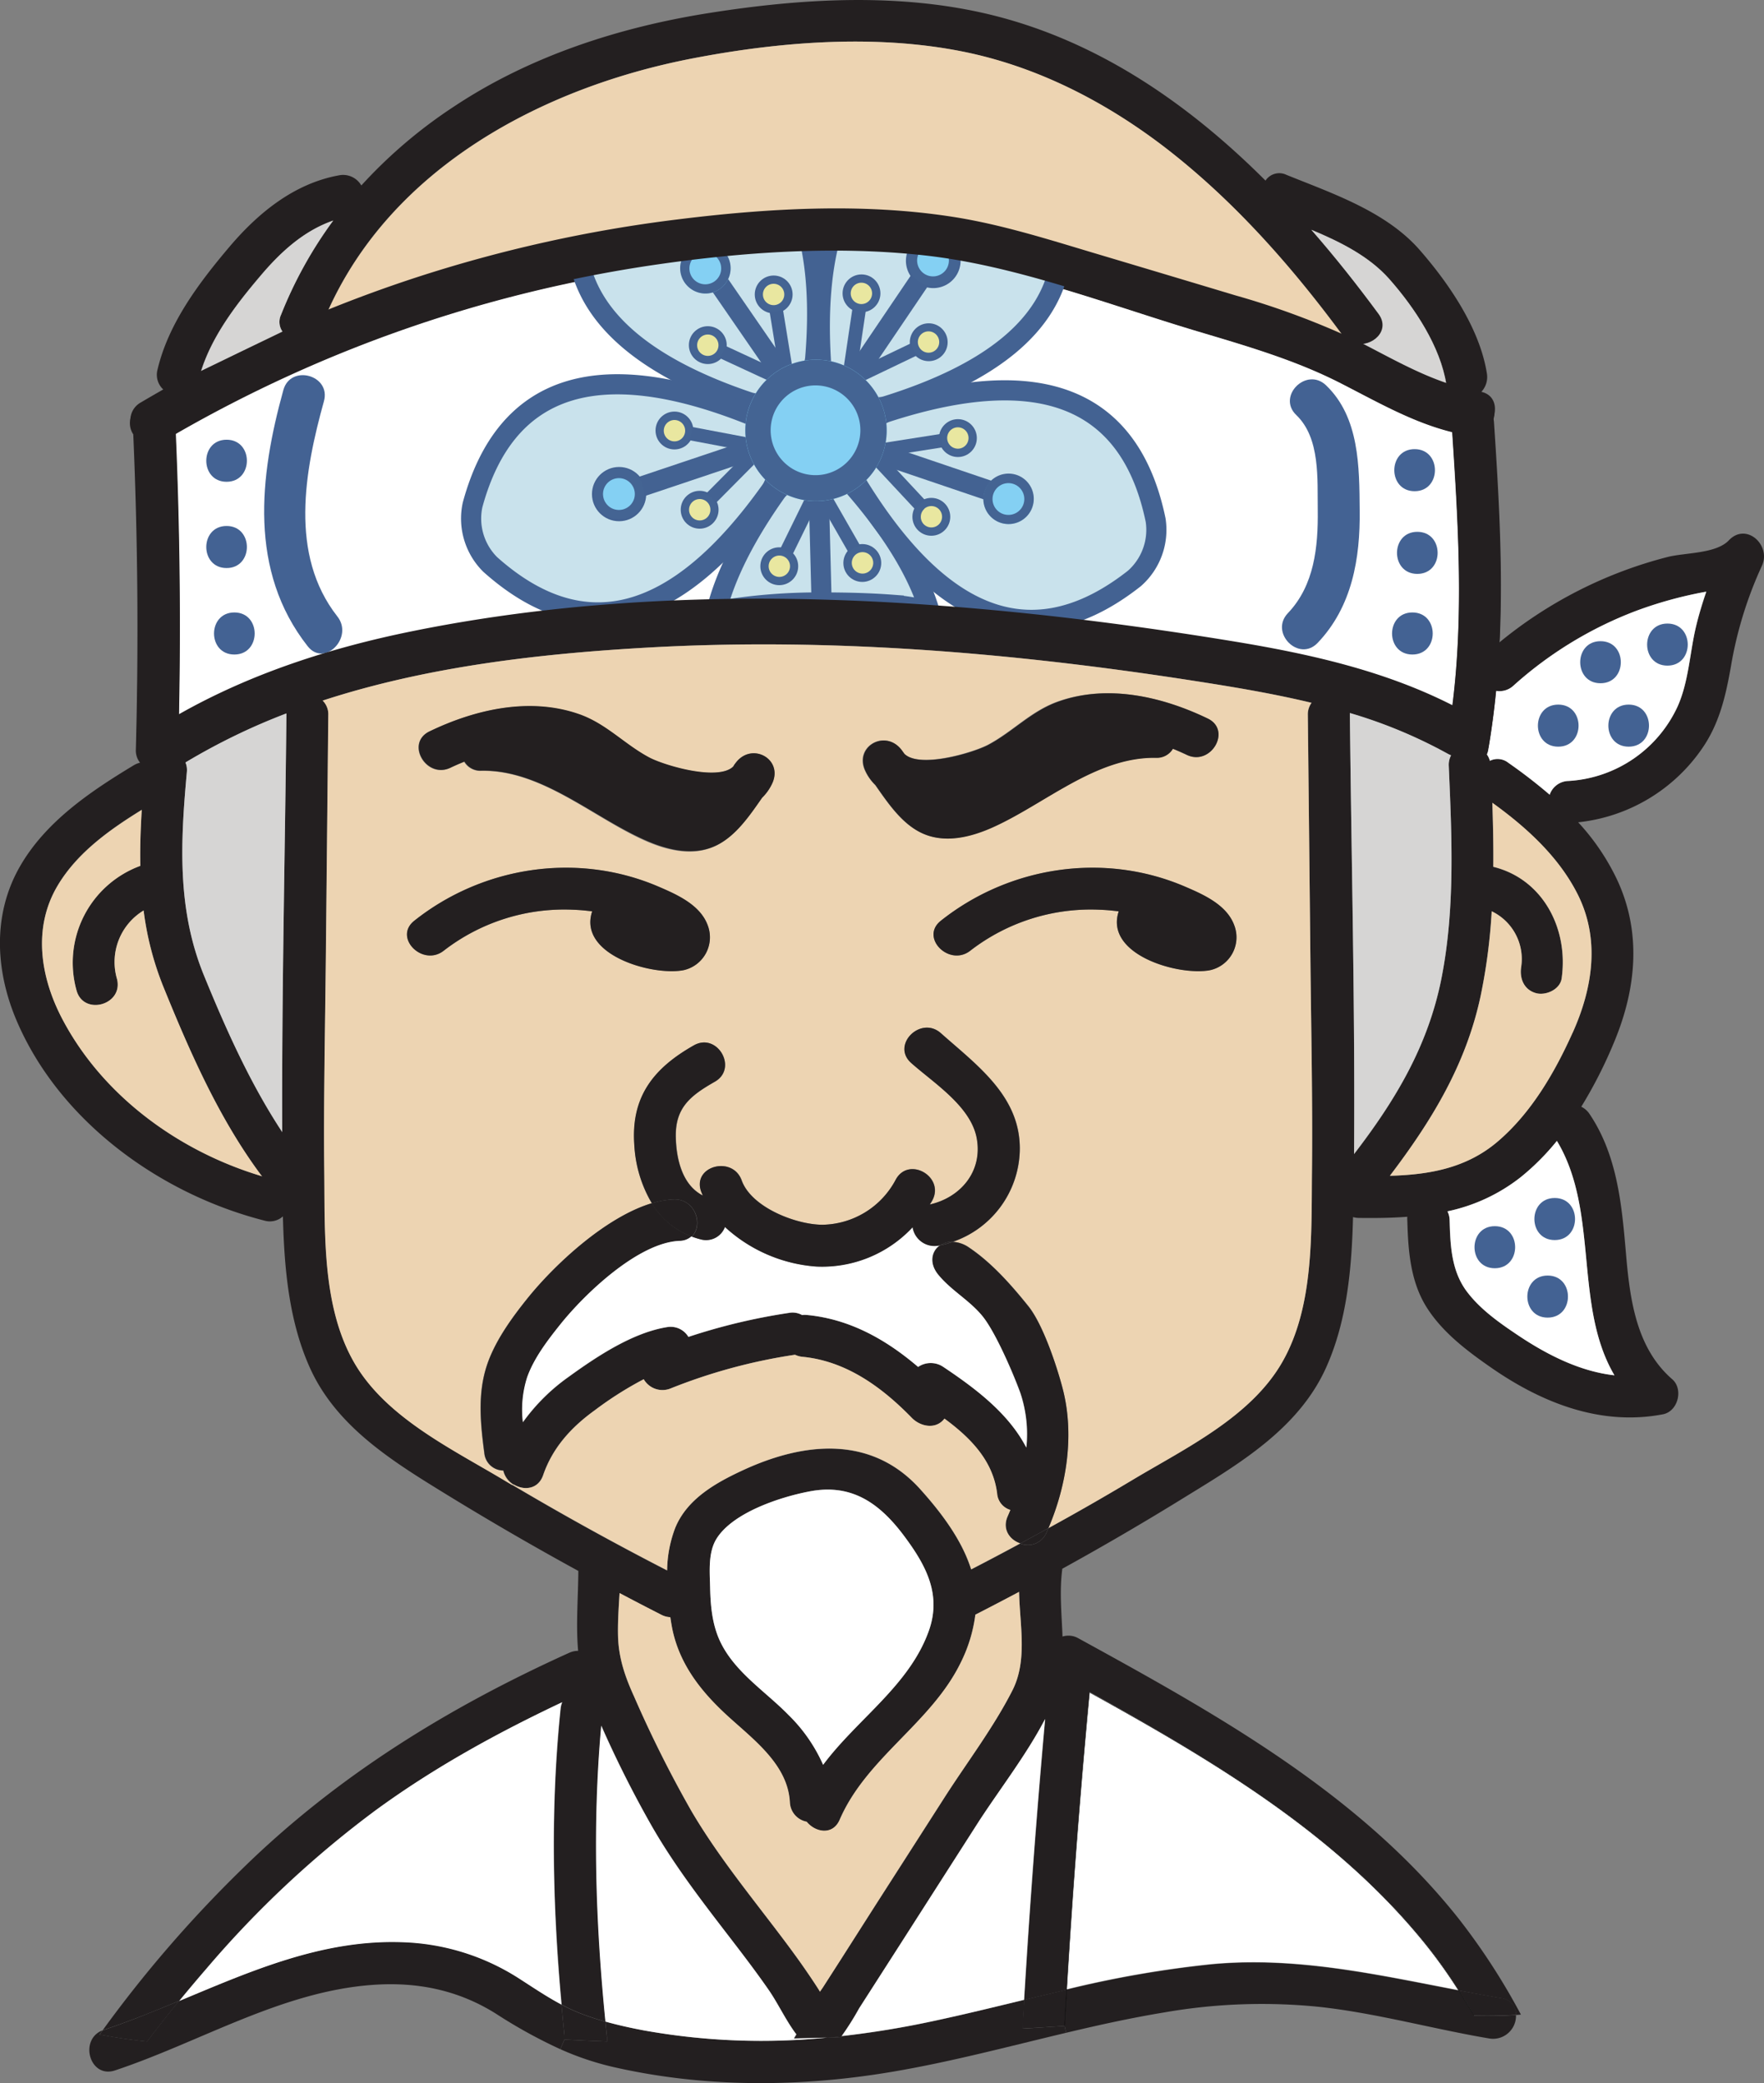 <svg xmlns="http://www.w3.org/2000/svg" viewBox="0 0 419.57 495.28"><rect x="0" y="0" width="419.57" height="495.28" fill="#808080" stroke="none"/><defs><style>.cls-1{fill:#231f20;}.cls-2{fill:#fff;}.cls-3{fill:#edd4b2;}.cls-4{fill:#d6d5d4;}.cls-10,.cls-5,.cls-7{fill:none;}.cls-5{stroke:#000;stroke-width:0.1px;}.cls-10,.cls-11,.cls-5,.cls-7,.cls-8{stroke-miterlimit:10;}.cls-6{fill:#c9e2ec;}.cls-10,.cls-11,.cls-6,.cls-7,.cls-8{stroke:#436292;}.cls-6,.cls-7{stroke-width:4.79px;}.cls-12,.cls-8{fill:#84d0f3;}.cls-9{fill:#446493;}.cls-10{stroke-width:3.22px;}.cls-11{fill:#e9e7a0;}.cls-13{fill:#436293;}</style></defs><g id="Layer_2" data-name="Layer 2"><g id="Layer_2-2" data-name="Layer 2"><path class="cls-1" d="M411.21,128.47c4.17-4.39,10.13,1.2,7.86,6.06a94.51,94.51,0,0,0-7.35,23.82c-1.23,7-2.71,13.54-6.76,19.45a41,41,0,0,1-29.59,17.71A54.26,54.26,0,0,1,384.55,209c6,12.7,4.65,26.16-.66,38.85a108.38,108.38,0,0,1-7.78,15.29,5,5,0,0,1,2,1.78c6.59,9.82,7.63,21.56,8.62,33,.92,10.8,2.37,22.52,11,30,2.74,2.37,1.39,7.67-2.21,8.35-14.78,2.83-28.78-2.72-40.82-11.08-5.68-3.94-11.49-8.3-15.27-14.2-4-6.26-4.5-13.67-4.7-20.89a5.23,5.23,0,0,1,0-.8c-3.78.29-7.63.33-11.53.28a5.4,5.4,0,0,1-1.38-.2c-.31,12.24-1.43,24.74-6.41,35.79-6.39,14.19-20,22.47-32.78,30.3Q267.9,364.6,252.65,373c0,.06,0,.13,0,.19-.69,5.29-.12,10.63.07,15.92a4.79,4.79,0,0,1,3.82.44c32.81,18,66.89,36.89,90.51,66.77A155.71,155.71,0,0,1,361.75,479l-1.17.09a4,4,0,0,0-3.62-4c-3.37-.57-6.71-1.19-10-1.83a120.36,120.36,0,0,0-8-11.18c-21.24-26.23-50.57-43.53-79.77-59.67q-3.3,35.29-5.43,70.69-5.07,1.19-10.14,2.42,2-33.44,5-66.77c-4.4,8.45-10.58,16.39-15.65,24.3l-19,29.68-9.52,14.84a67,67,0,0,1-4.15,6.59c-1.14.12-2.27.24-3.4.34q-4,.12-8,.21c.19-.32.37-.65.55-1-2.49-3.27-4.38-7.41-6.65-10.66-3-4.33-6.22-8.52-9.43-12.7-6.51-8.46-13-16.91-18.33-26.19a261.78,261.78,0,0,1-12-23.85c-2.09,23.52-1.3,47,1,70.36a61.08,61.08,0,0,1-6.17-2.05,41.32,41.32,0,0,1-4.26-2c-2.14-23.39-2.66-46.88-.23-70.38a5.55,5.55,0,0,1,.38-1.52c-15.51,7.32-30.58,15.6-44.46,25.72A242.93,242.93,0,0,0,49.05,468.1q-3.24,3.73-6.43,7.63c-5.94,2.47-11.89,4.89-17.92,6.89l-.28.1a295.91,295.91,0,0,1,33-38.18C80,422.36,106.57,406,135.33,393a5.24,5.24,0,0,1,2.18-.49c-.55-6.21,0-12.46.05-19q-15.77-8.62-31.07-18c-12.75-7.83-26.39-16.11-32.78-30.3-5-11.1-6.11-23.67-6.42-36a4.64,4.64,0,0,1-4.42,1C38.15,283.9,14.25,266.69,4,242.78c-5.07-11.85-5.85-25.17.67-36.64,6.09-10.72,16.79-17.94,27.1-24.16a5.26,5.26,0,0,1,1.54-.64,4.61,4.61,0,0,1-1-3.06q1-37.49-.61-75a4.78,4.78,0,0,1,1.62-6.81c2-1.18,4-2.33,6-3.47a4.76,4.76,0,0,1-1.85-5.13c2.59-11,9.89-20.67,17.09-29.17,6.85-8.08,15.38-15.05,26-17a5,5,0,0,1,5.38,2.4A115.35,115.35,0,0,1,108,25.32c18.08-12,39.25-18.84,60.56-22.21,22.13-3.51,45.69-4.93,67.62.53C261.4,9.92,282.8,24.76,301,42.94a3.92,3.92,0,0,1,5-1.36c10.93,4.42,23.6,8.68,31.6,17.77,7,8,14.35,18.71,16.05,29.4a5.17,5.17,0,0,1-2.1,5.11c.11,0,.21,0,.32.06,3.45.56,4.22,3.67,3.19,6.22a5.57,5.57,0,0,1,.19,1.12c1.14,17.17,2.13,34.36,1.37,51.49a103.26,103.26,0,0,1,40.11-20.34C400.88,131.38,408.18,131.67,411.21,128.47Zm-5.34,12.21-.83.15a97.33,97.33,0,0,0-15.82,4.38A92.56,92.56,0,0,0,360,163a4.86,4.86,0,0,1-4.14,1.25c-.45,4.68-1.05,9.36-1.85,14a5.07,5.07,0,0,1-.33,1.12,4.89,4.89,0,0,1,.71,1.51,4.1,4.1,0,0,1,4.39.47,123.93,123.93,0,0,1,9.83,7.59,4.84,4.84,0,0,1,4.47-3.27,30.52,30.52,0,0,0,26-17.81c2.64-6,2.85-12.81,4.38-19.1C404.14,146,405,143.34,405.87,140.68ZM384,327c-9.76-16.54-3.58-39-13.68-55.7a57.64,57.64,0,0,1-8.65,8.6,42.13,42.13,0,0,1-17.4,8.11,5.12,5.12,0,0,1,.51,2.15c.17,6.16.42,12.29,4.41,17.33,3.21,4.07,7.75,7.24,12,10.09C368,322.1,375.81,326.05,384,327Zm-9.94-81.41c4.76-10.57,6.59-22.2,1.21-32.9-4.52-9-12.24-16-20.32-21.78.17,5.07.28,10.15.23,15.22C367,209,373.1,220.85,371.43,232.62c-.38,2.67-3.81,4.17-6.15,3.5-2.83-.82-3.88-3.46-3.49-6.15a12.59,12.59,0,0,0-7-13.3,136,136,0,0,1-2.64,20.17c-3.51,16.41-11.71,29.74-21.58,42.72,9.31-.26,18.27-1.78,25.77-8.25C364.26,264.5,369.81,255,374.05,245.54Zm-28.63-77.08c2.76-21.78,1.4-43.85,0-65.7-9.35-2.32-17.75-7.17-26.3-11.55-10.94-5.62-22.64-9-34.38-12.48-21.15-6.33-42.83-14.83-64.86-17.27-21.2-2.35-43.33-.81-64.38,2.28a321.22,321.22,0,0,0-113.7,39.49q1.44,33.66.78,67.37C59.71,160.88,78.7,154.78,98,150.87c42.79-8.67,87.12-9.22,130.5-5.69,21.71,1.77,43.35,4.57,64.84,8.1C311.29,156.23,329.16,160.19,345.42,168.46Zm-.27,11.11a4.85,4.85,0,0,1-.81-.37,115.31,115.31,0,0,0-23.28-9.68,3.71,3.71,0,0,1,0,.47c.35,34.78,1.23,69.6,1,104.38,9.79-12.75,17.61-25.68,20.8-41.86,3.25-16.53,2.45-33.64,1.72-50.37A4.8,4.8,0,0,1,345.15,179.57Zm-1-87.61c0-.18-.08-.36-.11-.55-1.43-9-7.53-18.21-13.48-25C325.78,61,318.88,57.54,312,54.66c5.66,6.47,11,13.19,16,20,3,4-1.58,7.91-5.53,7.08.33.16.66.31,1,.48C330.26,85.69,336.92,89.52,344.15,92ZM320.2,80.64a5.66,5.66,0,0,1-.91-1C307,63,293,47.19,276.5,34.64c-14.09-10.7-30.14-18.89-47.56-22.38-20.71-4.15-43.36-2.37-64,1.58-35.81,6.85-72,26-87.23,60.69q10.37-4.2,21-7.69A330.52,330.52,0,0,1,161.13,53c21.57-2.68,44.12-4,65.67-.58,11.18,1.76,22,5.17,32.83,8.4L293.78,71A189.92,189.92,0,0,1,320.2,80.64Zm-8.15,198c.18-16.91-.2-33.84-.37-50.74q-.3-28.95-.59-57.89a4.69,4.69,0,0,1,.88-2.91c-10.06-2.42-20.34-4.06-30.52-5.62-41.92-6.4-84.5-9.89-126.91-7.54-25.82,1.43-52.79,4.47-77.77,12.63A4.57,4.57,0,0,1,78.11,170q-.3,28.95-.59,57.89c-.17,16.9-.55,33.83-.37,50.74.16,14.73-.51,32.07,7.08,45.27,7.46,13,22.94,20.42,35.33,27.82.8.47,1.59,1,2.39,1.41q18,10.68,36.71,20.28a29.39,29.39,0,0,1,1.92-10.09c2.83-6.94,9.72-10.79,16.2-13.77,14.5-6.69,30.48-8.32,42.06,4.52,4.9,5.44,9.92,12,12.14,19.1q5.86-3,11.68-6.17a4.82,4.82,0,0,0,6.25-2.6c.16-.35.31-.71.46-1.06q10.23-5.62,20.27-11.62c12.39-7.4,27.87-14.84,35.33-27.82C312.56,310.69,311.89,293.35,312.05,278.62ZM240.79,401.94c3.65-7.14,1.76-15.52,1.6-23.45q-5.19,2.75-10.42,5.42a35.35,35.35,0,0,1-3.46,11.38c-7,14.46-22.42,22.61-28.82,37.41-1.64,3.78-5.76,3-7.85.48a4.91,4.91,0,0,1-4-4.66c-.52-9.24-9.16-15.29-15.35-21S161.17,395,159.7,386.27c-.1-.57-.19-1.16-.28-1.76a5.16,5.16,0,0,1-2.16-.59q-5-2.54-9.91-5.15c-.2,3.44-.45,6.87-.36,10.3.15,5.18,1.67,9.59,3.8,14.26A284.13,284.13,0,0,0,164.5,430.7c5.11,8.68,11.26,16.63,17.39,24.59,2.86,3.72,5.71,7.44,8.43,11.26,1.52,2.15,3,4.32,4.42,6.54l.27.46c.36-.52.65-.92.74-1.07l4.23-6.59,8.45-13.19q8.2-12.78,16.39-25.56C230.12,418.87,236.33,410.7,240.79,401.94Zm-19.87-14.18c3.09-8.66-.69-15.59-5.78-22.44-5.81-7.82-12.5-12.68-22.62-10.71-6.8,1.32-18.23,5-22.12,11.28-2,3.3-1.58,7.83-1.5,11.57.1,4.61.55,9.29,2.7,13.45,3.57,6.93,10.6,11.38,15.93,16.83a38.14,38.14,0,0,1,8.25,11.87C203.88,408.7,216.28,400.8,220.92,387.76ZM66.86,74.81a99.93,99.93,0,0,1,12.4-22.37C72.18,54.9,66.63,60,61.72,65.81c-5.63,6.65-11.39,14.22-14,22.67Q57.39,83.41,67.31,79A4,4,0,0,1,66.86,74.81ZM68.11,170c0-.13,0-.25,0-.37a152,152,0,0,0-24,11.66,4.64,4.64,0,0,1,.33,2.33c-1.51,16.58-2.36,32.56,4.06,48.28,5.22,12.77,11,25.7,18.63,37.28C67,236.12,67.78,203,68.11,170ZM62.34,279.68a3.76,3.76,0,0,1-.36-.42C52,265.78,45.11,250,38.83,234.55a72.49,72.49,0,0,1-4.67-18.07,14.32,14.32,0,0,0-6.34,16.26c1.61,6.24-8,8.88-9.64,2.66a24.53,24.53,0,0,1,15.19-29.57c-.09-4.41.06-8.85.34-13.31-7.68,4.76-15.36,10.22-20,18-5.93,10-4.13,21.65,1,31.53C24.32,260.57,42.59,273.8,62.34,279.68Z"/><path class="cls-2" d="M405,140.83l.83-.15c-.92,2.66-1.73,5.35-2.39,8.1-1.53,6.29-1.74,13.13-4.38,19.1a30.52,30.52,0,0,1-26,17.81,4.84,4.84,0,0,0-4.47,3.27,123.93,123.93,0,0,0-9.83-7.59,4.1,4.1,0,0,0-4.39-.47,4.89,4.89,0,0,0-.71-1.51,5.07,5.07,0,0,0,.33-1.12c.8-4.67,1.4-9.35,1.85-14A4.86,4.86,0,0,0,360,163a92.56,92.56,0,0,1,29.22-17.78A97.33,97.33,0,0,1,405,140.83Z"/><path class="cls-2" d="M370.31,271.25C380.41,288,374.23,310.41,384,327c-8.18-.9-15.95-4.85-22.79-9.42-4.27-2.85-8.81-6-12-10.09-4-5-4.24-11.17-4.41-17.33a5.12,5.12,0,0,0-.51-2.15,42.13,42.13,0,0,0,17.4-8.11A57.64,57.64,0,0,0,370.31,271.25Z"/><path class="cls-3" d="M375.26,212.64c5.38,10.7,3.55,22.33-1.21,32.9-4.24,9.42-9.79,19-17.69,25.77-7.5,6.47-16.46,8-25.77,8.25,9.87-13,18.07-26.31,21.58-42.72a136,136,0,0,0,2.64-20.17,12.59,12.59,0,0,1,7,13.3c-.39,2.69.66,5.33,3.49,6.15,2.34.67,5.77-.83,6.15-3.5,1.67-11.77-4.43-23.61-16.26-26.54.05-5.07-.06-10.15-.23-15.22C363,196.66,370.74,203.66,375.26,212.64Z"/><path class="cls-1" d="M360.58,479.08a5.46,5.46,0,0,1-6.28,5.61c-13.47-2.27-26.73-6-40.33-7.51a134.93,134.93,0,0,0-37.05,1.3c-7.85,1.29-15.6,3-23.33,4.84l-.38-1.61c.16-2.88.32-5.77.5-8.65a254.73,254.73,0,0,1,34.51-6c20.17-1.86,39.21,2.47,58.7,6.2q1.9,3,3.67,6C353.93,479.35,357.26,479.32,360.58,479.08Z"/><path class="cls-1" d="M357,475.05a4,4,0,0,1,3.62,4c-3.32.24-6.65.27-10,.19q-1.77-3.07-3.67-6C350.25,473.86,353.59,474.48,357,475.05Z"/><path class="cls-2" d="M345.38,102.76c1.44,21.85,2.8,43.92,0,65.7-16.26-8.27-34.13-12.23-52.07-15.18-21.49-3.53-43.13-6.33-64.84-8.1-43.38-3.53-87.71-3-130.5,5.69-19.31,3.91-38.3,10-55.47,19.73q.66-33.69-.78-67.37a321.22,321.22,0,0,1,113.7-39.49c21-3.09,43.18-4.63,64.38-2.28,22,2.44,43.71,10.94,64.86,17.27,11.74,3.51,23.44,6.86,34.38,12.48C327.63,95.59,336,100.44,345.38,102.76Z"/><path class="cls-4" d="M344.34,179.2a4.85,4.85,0,0,0,.81.37,4.8,4.8,0,0,0-.56,2.57c.73,16.73,1.53,33.84-1.72,50.37-3.19,16.18-11,29.11-20.8,41.86.25-34.78-.63-69.6-1-104.38a3.71,3.71,0,0,0,0-.47A115.31,115.31,0,0,1,344.34,179.2Z"/><path class="cls-4" d="M344,91.41c0,.19.07.37.11.55-7.23-2.44-13.89-6.27-20.76-9.77-.33-.17-.66-.32-1-.48,4,.83,8.49-3.06,5.53-7.08-5-6.78-10.31-13.5-16-20,6.92,2.88,13.82,6.32,18.6,11.76C336.51,73.2,342.61,82.41,344,91.41Z"/><path class="cls-2" d="M338.91,462a120.36,120.36,0,0,1,8,11.18c-19.49-3.73-38.53-8.06-58.7-6.2a254.73,254.73,0,0,0-34.51,6q2.1-35.4,5.43-70.69C288.34,418.51,317.67,435.81,338.91,462Z"/><path class="cls-3" d="M319.29,79.67a5.66,5.66,0,0,0,.91,1A189.92,189.92,0,0,0,293.78,71L259.63,60.79c-10.82-3.23-21.65-6.64-32.83-8.4-21.55-3.4-44.1-2.1-65.67.58A330.52,330.52,0,0,0,98.74,66.84q-10.63,3.48-21,7.69C93,39.84,129.16,20.69,165,13.84c20.61-3.95,43.26-5.73,64-1.58,17.42,3.49,33.47,11.68,47.56,22.38C293,47.19,307,63,319.29,79.67Z"/><path class="cls-3" d="M311.68,227.88c.17,16.9.55,33.83.37,50.74-.16,14.73.51,32.07-7.08,45.27-7.46,13-22.94,20.42-35.33,27.82q-10,6-20.27,11.62c4.36-10.24,6.22-22.29,3.39-33.16-1.41-5.42-4.76-15.49-8.24-19.76-4.06-5-8.68-10.23-14-13.81a7.41,7.41,0,0,0-3.86-1.35,23.56,23.56,0,0,0,15.91-21.44c.42-13-10-20.39-18.75-28.15-4.79-4.27-11.89,2.78-7.07,7.07,5.41,4.81,14.2,10.3,15.6,17.91,1.44,7.86-3.8,14.07-11.15,15.74.18-.3.37-.59.54-.89,3.12-5.64-5.52-10.69-8.64-5.05a20.08,20.08,0,0,1-17.44,10.76c-6.2,0-16.89-4.08-19.22-10.54-2.16-6-11.83-3.42-9.64,2.65.12.32.26.62.39.94-4.79-2.45-6.26-8.39-6.42-13.67-.23-7.21,3.49-10.08,9.27-13.38,5.58-3.19.55-11.84-5-8.64-9.57,5.47-15,12.26-14.13,23.79A30.21,30.21,0,0,0,155,286.1c-11.07,3.32-23.27,14.76-29.67,22.75-3.7,4.61-7.6,10-9.51,15.67-2.3,6.81-1.58,14-.65,21a4.56,4.56,0,0,0,4.52,4.13,5.25,5.25,0,0,0,2.36,3.29l-.13.21c-.8-.46-1.59-.94-2.39-1.41-12.39-7.4-27.87-14.84-35.33-27.82-7.59-13.2-6.92-30.54-7.08-45.27-.18-16.91.2-33.84.37-50.74q.3-28.95.59-57.89a4.57,4.57,0,0,0-1.34-3.44c25-8.16,52-11.2,77.77-12.63,42.41-2.35,85,1.14,126.91,7.54,10.18,1.56,20.46,3.2,30.52,5.62a4.69,4.69,0,0,0-.88,2.91Q311.38,198.94,311.68,227.88Zm-23.9,2.77A8,8,0,0,0,293.57,220c-1.76-4.8-7.23-7.24-11.59-9.13-19.33-8.35-41.86-4.93-58.22,8.08-5,4,2.08,11,7.07,7.07a46.82,46.82,0,0,1,30.68-9.72c1.53.05,3.06.19,4.58.39C262.65,227,280.32,232.06,287.78,230.65Zm-5.56-51.18c5.78,2.78,10.84-5.84,5-8.63-10.86-5.23-23.82-8.2-35.56-4.08-6.47,2.27-10.77,7.15-16.67,10.29-3.56,1.89-16.33,5.69-19.95,2.15l-.63-.87c-3.84-5.1-11.46-.86-8.63,5a11.29,11.29,0,0,0,2.35,3.29c3,4.3,6.19,9,10.73,11.26,5.48,2.75,11.8,1.19,17.1-1.17,12.46-5.55,24.57-16.79,38.85-16.57a4.45,4.45,0,0,0,4.08-2.15C280.05,178.48,281.15,179,282.22,179.47Zm-98.63,6.95c2.83-5.9-4.79-10.14-8.63-5q-.32.42-.63.87c-3.61,3.54-16.39-.26-20-2.15-5.9-3.14-10.19-8-16.66-10.29-11.75-4.12-24.71-1.15-35.57,4.08-5.79,2.79-.73,11.41,5,8.63,1.07-.51,2.17-1,3.28-1.43a4.43,4.43,0,0,0,4.08,2.15c14.28-.22,26.4,11,38.86,16.57,5.29,2.36,11.61,3.92,17.1,1.17,4.53-2.27,7.74-6.95,10.73-11.26A11.46,11.46,0,0,0,183.59,186.42Zm-21.05,44.23A8,8,0,0,0,168.33,220c-1.76-4.8-7.23-7.24-11.59-9.13-19.33-8.35-41.86-4.93-58.22,8.08-5,4,2.08,11,7.07,7.07a46.82,46.82,0,0,1,30.68-9.72c1.53.05,3.06.19,4.58.39C137.41,227,155.08,232.06,162.54,230.65Z"/><path class="cls-1" d="M293.57,220a8,8,0,0,1-5.79,10.69c-7.46,1.41-25.13-3.69-21.69-14-1.52-.2-3-.34-4.58-.39A46.82,46.82,0,0,0,230.83,226c-5,4-12.1-3.06-7.07-7.07,16.36-13,38.89-16.43,58.22-8.08C286.34,212.72,291.81,215.16,293.57,220Z"/><path class="cls-1" d="M287.27,170.84c5.79,2.79.73,11.41-5,8.63-1.07-.52-2.17-1-3.28-1.43a4.45,4.45,0,0,1-4.08,2.15c-14.28-.22-26.39,11-38.85,16.57-5.3,2.36-11.62,3.92-17.1,1.17-4.54-2.27-7.75-7-10.73-11.26a11.29,11.29,0,0,1-2.35-3.29c-2.83-5.91,4.79-10.15,8.63-5l.63.87c3.62,3.54,16.39-.26,19.95-2.15,5.9-3.14,10.2-8,16.67-10.29C263.45,162.64,276.41,165.61,287.27,170.84Z"/><path class="cls-1" d="M253.71,473.06c-.18,2.88-.34,5.77-.5,8.65-3.34.21-6.69.42-10,.61,0-.5,0-1,.08-1.51.1-1.78.2-3.56.31-5.33Q248.64,474.25,253.71,473.06Z"/><path class="cls-1" d="M253.21,481.71l.38,1.61c-13.77,3.27-27.45,6.93-41.4,9.28-21.85,3.69-44.5,3.82-66.18-1.11a68.56,68.56,0,0,1-12.74-4.27l1-2.29c3.37.18,6.73.33,10.1.46v-1c-.13-1.24-.26-2.49-.38-3.73,3,.84,6,1.5,9,2.07a158.05,158.05,0,0,0,43.88,1.73l3.2-.1.2-.24a219.69,219.69,0,0,0,22-3.62c7.15-1.54,14.27-3.29,21.39-5-.11,1.77-.21,3.55-.31,5.33,0,.5,0,1-.08,1.51C246.52,482.13,249.87,481.92,253.21,481.71Z"/><path class="cls-1" d="M252.76,330.17c2.83,10.87,1,22.92-3.39,33.16-2.23,1.24-4.46,2.46-6.71,3.66-2.48-.84-4.36-3.37-3-6.45.22-.5.43-1,.64-1.51a4.43,4.43,0,0,1-3.15-3.91c-1-7.91-6.42-13.32-12.53-17.83-2,2.67-5.71,1.93-7.77-.18-7.13-7.29-15.63-13.5-26-14.51a5.23,5.23,0,0,1-1.77-.49,131.8,131.8,0,0,0-29.69,8.05,5.15,5.15,0,0,1-6.3-2.23,83.9,83.9,0,0,0-11.67,7.4c-5.56,4-10,8.86-12.25,15.41-1.19,3.45-4.66,3.7-7.07,2.17a5.25,5.25,0,0,1-2.36-3.29,4.56,4.56,0,0,1-4.52-4.13c-.93-7-1.65-14.16.65-21,1.91-5.65,5.81-11.06,9.51-15.67,6.4-8,18.6-19.43,29.67-22.75a18.86,18.86,0,0,0,9.46,7.91,4.31,4.31,0,0,1-2.83,1.07c-9.74.39-22.43,12.44-28.37,19.86-3,3.75-6.29,8-7.9,12.61a25.38,25.38,0,0,0-1,10.64,46.27,46.27,0,0,1,10.86-10.77c6.7-4.83,15.32-10.59,23.59-11.86a4.93,4.93,0,0,1,4.92,2.35,143.2,143.2,0,0,1,23.93-5.71,4.66,4.66,0,0,1,3.1.51,5.42,5.42,0,0,1,1.28,0c10.19,1,18.79,5.91,26.32,12.34a5.34,5.34,0,0,1,6,0c7.77,5.18,15.53,11.06,19.74,19.18a30.85,30.85,0,0,0-1.43-13c-1.64-4.58-5.93-14.49-9-18.21s-7.44-6.08-10.54-9.88c-2.23-2.74-1.59-5.62.42-7a22,22,0,0,0,3-.84,7.41,7.41,0,0,1,3.86,1.35c5.35,3.58,10,8.82,14,13.81C248,314.68,251.35,324.75,252.76,330.17Z"/><path class="cls-1" d="M249.37,363.33c-.15.35-.3.71-.46,1.06a4.82,4.82,0,0,1-6.25,2.6C244.91,365.79,247.14,364.57,249.37,363.33Z"/><path class="cls-2" d="M242.67,331.18a30.85,30.85,0,0,1,1.43,13c-4.21-8.12-12-14-19.74-19.18a5.34,5.34,0,0,0-6,0c-7.53-6.43-16.13-11.35-26.32-12.34a5.42,5.42,0,0,0-1.28,0,4.66,4.66,0,0,0-3.1-.51,143.2,143.2,0,0,0-23.93,5.71,4.93,4.93,0,0,0-4.92-2.35c-8.27,1.27-16.89,7-23.59,11.86a46.27,46.27,0,0,0-10.86,10.77,25.38,25.38,0,0,1,1-10.64c1.61-4.57,4.9-8.86,7.9-12.61,5.94-7.42,18.63-19.47,28.37-19.86a4.31,4.31,0,0,0,2.83-1.07,18,18,0,0,0,2.15.68,4.79,4.79,0,0,0,5.76-2.95,35.93,35.93,0,0,0,21.73,9.41,29.42,29.42,0,0,0,22.92-9.36,5.25,5.25,0,0,0,6.16,4.38l.38-.08c-2,1.38-2.65,4.26-.42,7,3.1,3.8,7.45,6.08,10.54,9.88S241,326.6,242.67,331.18Z"/><path class="cls-2" d="M248.57,408.71q-3,33.35-5,66.77c-7.12,1.73-14.24,3.48-21.39,5a219.69,219.69,0,0,1-22,3.62,67,67,0,0,0,4.15-6.59l9.52-14.84,19-29.68C238,425.1,244.17,417.16,248.57,408.71Z"/><path class="cls-1" d="M223.79,245.66c8.73,7.76,19.17,15.18,18.75,28.15a23.56,23.56,0,0,1-15.91,21.44,4.9,4.9,0,0,0-3,.84l-.38.08a5.25,5.25,0,0,1-6.16-4.38,29.42,29.42,0,0,1-22.92,9.36,35.93,35.93,0,0,1-21.73-9.41,4.79,4.79,0,0,1-5.76,2.95,18,18,0,0,1-2.15-.68c2.86-2.6.92-9-4.25-8.84a20.88,20.88,0,0,0-5.21.93,30.21,30.21,0,0,1-4.2-13.75C150,260.82,155.39,254,165,248.56c5.6-3.2,10.63,5.45,5,8.64-5.78,3.3-9.5,6.17-9.27,13.38.16,5.28,1.63,11.22,6.42,13.67-.13-.32-.27-.62-.39-.94-2.19-6.07,7.48-8.66,9.64-2.65,2.33,6.46,13,10.54,19.22,10.54a20.08,20.08,0,0,0,17.44-10.76c3.12-5.64,11.76-.59,8.64,5.05-.17.3-.36.59-.54.89,7.35-1.67,12.59-7.88,11.15-15.74-1.4-7.61-10.19-13.1-15.6-17.91C211.9,248.44,219,241.39,223.79,245.66Z"/><path class="cls-3" d="M242.39,378.49c.16,7.93,2.05,16.31-1.6,23.45-4.46,8.76-10.67,16.93-16,25.2q-8.19,12.78-16.39,25.56L200,465.89l-4.23,6.59c-.09.15-.38.55-.74,1.07l-.27-.46c-1.42-2.22-2.9-4.39-4.42-6.54-2.72-3.82-5.57-7.54-8.43-11.26-6.13-8-12.28-15.91-17.39-24.59a284.13,284.13,0,0,1-13.71-27.37c-2.13-4.67-3.65-9.08-3.8-14.26-.09-3.43.16-6.86.36-10.3q4.93,2.61,9.91,5.15a5.16,5.16,0,0,0,2.16.59c.09.6.18,1.19.28,1.76,1.47,8.69,6.51,15.33,12.81,21.2s14.83,11.81,15.35,21a4.91,4.91,0,0,0,4,4.66c2.09,2.56,6.21,3.3,7.85-.48,6.4-14.8,21.78-22.95,28.82-37.41A35.35,35.35,0,0,0,232,383.91Q237.21,381.24,242.39,378.49Z"/><path class="cls-3" d="M240.32,359c-.21.51-.42,1-.64,1.51-1.38,3.08.5,5.61,3,6.45q-5.81,3.13-11.68,6.17c-2.22-7.09-7.24-13.66-12.14-19.1-11.58-12.84-27.56-11.21-42.06-4.52-6.48,3-13.37,6.83-16.2,13.77a29.39,29.39,0,0,0-1.92,10.09Q140,363.77,122,353.12l.13-.21c2.41,1.53,5.88,1.28,7.07-2.17,2.26-6.55,6.69-11.39,12.25-15.41a83.9,83.9,0,0,1,11.67-7.4,5.15,5.15,0,0,0,6.3,2.23,131.8,131.8,0,0,1,29.69-8.05,5.23,5.23,0,0,0,1.77.49c10.41,1,18.91,7.22,26,14.51,2.06,2.11,5.73,2.85,7.77.18,6.11,4.51,11.56,9.92,12.53,17.83A4.43,4.43,0,0,0,240.32,359Z"/><path class="cls-1" d="M223.59,296.09a4.9,4.9,0,0,1,3-.84A22,22,0,0,1,223.59,296.09Z"/><path class="cls-2" d="M215.14,365.32c5.09,6.85,8.87,13.78,5.78,22.44-4.64,13-17,20.94-25.14,31.85a38.14,38.14,0,0,0-8.25-11.87c-5.33-5.45-12.36-9.9-15.93-16.83-2.15-4.16-2.6-8.84-2.7-13.45-.08-3.74-.53-8.27,1.5-11.57,3.89-6.31,15.32-10,22.12-11.28C202.64,352.64,209.33,357.5,215.14,365.32Z"/><path class="cls-1" d="M200.23,484.12l-.2.24-3.2.1C198,484.36,199.09,484.24,200.23,484.12Z"/><path class="cls-2" d="M188.79,484.67q4-.09,8-.21A158.05,158.05,0,0,1,153,482.73c-3-.57-6-1.23-9-2.07-2.34-23.38-3.13-46.84-1-70.36a261.78,261.78,0,0,0,12,23.85c5.32,9.28,11.82,17.73,18.33,26.19,3.21,4.18,6.42,8.37,9.43,12.7,2.27,3.25,4.16,7.39,6.65,10.66C189.16,484,189,484.35,188.79,484.67Z"/><path class="cls-1" d="M175,181.37c3.84-5.09,11.46-.85,8.63,5a11.46,11.46,0,0,1-2.34,3.29c-3,4.31-6.2,9-10.73,11.26-5.49,2.75-11.81,1.19-17.1-1.17C141,194.26,128.84,183,114.56,183.23a4.43,4.43,0,0,1-4.08-2.15c-1.11.45-2.21.92-3.28,1.43-5.78,2.78-10.84-5.84-5-8.63,10.86-5.23,23.82-8.2,35.57-4.08,6.47,2.27,10.76,7.15,16.66,10.29,3.56,1.89,16.34,5.69,20,2.15Q174.65,181.79,175,181.37Z"/><path class="cls-1" d="M168.33,220a8,8,0,0,1-5.79,10.69c-7.46,1.41-25.13-3.69-21.69-14-1.52-.2-3-.34-4.58-.39A46.82,46.82,0,0,0,105.59,226c-5,4-12.1-3.06-7.07-7.07,16.36-13,38.89-16.43,58.22-8.08C161.1,212.72,166.57,215.16,168.33,220Z"/><path class="cls-1" d="M160.24,285.17c5.17-.2,7.11,6.24,4.25,8.84A18.86,18.86,0,0,1,155,286.1,20.88,20.88,0,0,1,160.24,285.17Z"/><path class="cls-1" d="M144.36,484.39v1c-3.37-.13-6.73-.28-10.1-.46v-1c-.26-2.43-.49-4.86-.71-7.3a41.32,41.32,0,0,0,4.26,2,61.08,61.08,0,0,0,6.17,2.05C144.1,481.9,144.23,483.15,144.36,484.39Z"/><path class="cls-1" d="M134.26,483.93v1l-1,2.29a119.49,119.49,0,0,1-15.21-8.38c-9.09-5.74-19-7.7-29.63-6.89-21.61,1.62-40.87,13.6-61.07,20.32-6,2-8.65-7.33-2.94-9.55l-.74,1q5.61,1.08,11.31,1.67,3.73-4.95,7.63-9.69c17-7,33.86-14.49,52.57-14a54.37,54.37,0,0,1,27.92,8.42c3.48,2.2,6.83,4.52,10.44,6.43C133.77,479.07,134,481.5,134.26,483.93Z"/><path class="cls-2" d="M133.7,404.73a5.55,5.55,0,0,0-.38,1.52c-2.43,23.5-1.91,47,.23,70.38-3.61-1.91-7-4.23-10.44-6.43a54.37,54.37,0,0,0-27.92-8.42c-18.71-.54-35.62,6.91-52.57,14q3.2-3.89,6.43-7.63a242.93,242.93,0,0,1,40.19-37.65C103.12,420.33,118.19,412.05,133.7,404.73Z"/><path class="cls-4" d="M79.26,52.44a99.93,99.93,0,0,0-12.4,22.37A4,4,0,0,0,67.31,79q-9.91,4.44-19.55,9.51c2.57-8.45,8.33-16,14-22.67C66.63,60,72.18,54.9,79.26,52.44Z"/><path class="cls-4" d="M68.13,169.62c0,.12,0,.24,0,.37-.33,33-1.14,66.13-1,99.18-7.64-11.58-13.41-24.51-18.63-37.28-6.42-15.72-5.57-31.7-4.06-48.28a4.64,4.64,0,0,0-.33-2.33A152,152,0,0,1,68.13,169.62Z"/><path class="cls-3" d="M62,279.26a3.76,3.76,0,0,0,.36.42c-19.75-5.88-38-19.11-47.64-37.58-5.15-9.88-6.95-21.58-1-31.53,4.67-7.83,12.35-13.29,20-18-.28,4.46-.43,8.9-.34,13.31A24.53,24.53,0,0,0,18.18,235.4c1.6,6.22,11.25,3.58,9.64-2.66a14.32,14.32,0,0,1,6.34-16.26,72.49,72.49,0,0,0,4.67,18.07C45.11,250,52,265.78,62,279.26Z"/><path class="cls-1" d="M42.62,475.73q-3.88,4.74-7.63,9.69-5.7-.59-11.31-1.67l.74-1,.28-.1C30.73,480.62,36.68,478.2,42.62,475.73Z"/><path class="cls-5" d="M253.21,481.71c.16-2.88.32-5.77.5-8.65q2.1-35.4,5.43-70.69c29.2,16.14,58.53,33.44,79.77,59.67a120.36,120.36,0,0,1,8,11.18q1.9,3,3.67,6"/><g id="cherry-blossom"><g id="petals"><g id="petal-top-left"><path class="cls-6" d="M245.6,60.51l-2.79-.13a92.5,92.5,0,0,1-13.64-2.2A165.13,165.13,0,0,0,198,54.66q-3.87,12.41-2.75,31.06c.37,6.27,9.66,12.67,15.65,10.8q37.41-11.68,41.28-34.13A51.66,51.66,0,0,0,245.6,60.51Z"/><g id="bloom"><g id="nodes"><line class="cls-7" x1="221.13" y1="63.14" x2="203.37" y2="89.37"/><path class="cls-8" d="M226,57.55q-3.17-.6-6.35-1.08A6,6,0,1,0,226,57.55Z"/><path class="cls-9" d="M226,57.55q-3.17-.6-6.35-1.08A6,6,0,1,0,226,57.55Zm-1,6.58a3.78,3.78,0,1,1-.88-5.27A3.79,3.79,0,0,1,225,64.13Z"/></g></g><g id="bloom-2" data-name="bloom"><g id="nodes-2" data-name="nodes"><line class="cls-10" x1="220.02" y1="81.8" x2="200.81" y2="91.01"/><circle class="cls-11" cx="220.9" cy="81.37" r="4"/><path class="cls-9" d="M222.54,85a4,4,0,1,0-5.3-2A4,4,0,0,0,222.54,85Zm-4-2.63a2.54,2.54,0,1,1,3.36,1.27A2.55,2.55,0,0,1,218.56,82.4Z"/></g></g><g id="bloom-3" data-name="bloom"><g id="nodes-3" data-name="nodes"><line class="cls-10" x1="204.77" y1="70.72" x2="201.64" y2="91.79"/><circle class="cls-11" cx="204.91" cy="69.75" r="4"/><path class="cls-9" d="M208.85,70.44a4,4,0,1,0-4.63,3.26A4,4,0,0,0,208.85,70.44Zm-4.4,1.82a2.54,2.54,0,1,1,2.94-2.07A2.54,2.54,0,0,1,204.45,72.26Z"/></g></g></g><g id="petal-bottom-left"><path class="cls-6" d="M165,57.23c-9.16,1.27-18,4-27.11,5.42q4.76,21,40.12,32.92c5.94,2,15.37-4.19,15.89-10.45,1-12.09.35-22.21-1.9-30.42A249,249,0,0,0,165,57.23Z"/><g id="bloom-4" data-name="bloom"><line class="cls-7" x1="168.05" y1="63.12" x2="185.54" y2="88.49"/><g id="nodes-4" data-name="nodes"><circle class="cls-12" cx="167.79" cy="63.83" r="5.95"/><path class="cls-9" d="M172.63,67.3a6,6,0,1,0-8.3,1.38A5.95,5.95,0,0,0,172.63,67.3Zm-7.07-.4a3.78,3.78,0,1,1,5.27-.88A3.79,3.79,0,0,1,165.56,66.9Z"/></g></g><g id="bloom-5" data-name="bloom"><g id="nodes-5" data-name="nodes"><line class="cls-10" x1="184.17" y1="70.97" x2="187.59" y2="91.99"/><circle class="cls-11" cx="184.02" cy="70.01" r="4"/><path class="cls-9" d="M188,69.46A4,4,0,1,0,184.56,74,4,4,0,0,0,188,69.46Zm-3.65,3.07a2.54,2.54,0,1,1,2.17-2.86A2.54,2.54,0,0,1,184.34,72.53Z"/></g></g><g id="bloom-6" data-name="bloom"><g id="nodes-6" data-name="nodes"><line class="cls-10" x1="169.24" y1="82.47" x2="188.56" y2="91.42"/><circle class="cls-11" cx="168.35" cy="82.06" r="4"/><path class="cls-9" d="M170.13,78.47a4,4,0,1,0,1.81,5.36A4,4,0,0,0,170.13,78.47Zm.5,4.74a2.54,2.54,0,1,1-1.15-3.41A2.55,2.55,0,0,1,170.63,83.21Z"/></g></g></g><g id="petal-bottom-right"><path class="cls-6" d="M183.3,116.64q-33.56,47.16-66.71,17.56a15.39,15.39,0,0,1-4.19-14.15q11.66-42.89,65.5-21.64C183.73,100.71,186.94,111.53,183.3,116.64Z"/><g id="bloom-7" data-name="bloom"><line class="cls-7" x1="149.68" y1="116.66" x2="178.82" y2="106.88"/><g id="nodes-7" data-name="nodes"><circle class="cls-8" cx="147.25" cy="117.48" r="5.95"/><path class="cls-9" d="M152.09,120.94a6,6,0,1,0-8.31,1.38A6,6,0,0,0,152.09,120.94Zm-7.08-.4a3.78,3.78,0,1,1,5.28-.88A3.79,3.79,0,0,1,145,120.54Z"/></g></g><g id="bloom-8" data-name="bloom"><g id="nodes-8" data-name="nodes"><line class="cls-10" x1="161.38" y1="102.54" x2="182.31" y2="106.5"/><circle class="cls-11" cx="160.42" cy="102.36" r="4"/><path class="cls-9" d="M161.27,98.45a4,4,0,1,0,3.07,4.75A4,4,0,0,0,161.27,98.45Zm1.64,4.47a2.54,2.54,0,1,1-1.95-3A2.54,2.54,0,0,1,162.91,102.92Z"/></g></g><g id="bloom-9" data-name="bloom"><g id="nodes-9" data-name="nodes"><line class="cls-10" x1="167.1" y1="120.5" x2="182.1" y2="105.39"/><circle class="cls-11" cx="166.41" cy="121.2" r="4"/><path class="cls-9" d="M163.64,118.3a4,4,0,1,0,5.66.13A4,4,0,0,0,163.64,118.3Zm4.63,1.15a2.54,2.54,0,1,1-3.6-.08A2.53,2.53,0,0,1,168.27,119.45Z"/></g></g></g><g id="petal-top-right"><path class="cls-6" d="M195.69,143.25c5.63,0,11.29.14,16.9.57a53.42,53.42,0,0,1,8.49,1.46q-4-13.35-17.53-29.09c-4.09-4.75-15.36-4.22-19,.9q-11,15.51-14.17,28.24A141.94,141.94,0,0,1,195.69,143.25Z"/><g id="bloom-10" data-name="bloom"><path class="cls-7" d="M195.4,142.54l-.62-24.1"/></g><g id="bloom-11" data-name="bloom"><g id="nodes-10" data-name="nodes"><line class="cls-10" x1="185.78" y1="133.75" x2="195.16" y2="114.63"/><circle class="cls-11" cx="185.35" cy="134.63" r="4"/><path class="cls-9" d="M181.8,132.77a4,4,0,1,0,5.41-1.69A4,4,0,0,0,181.8,132.77Zm4.75-.39a2.54,2.54,0,1,1-3.43,1.07A2.54,2.54,0,0,1,186.55,132.38Z"/></g></g><g id="bloom-12" data-name="bloom"><g id="nodes-11" data-name="nodes"><line class="cls-10" x1="204.62" y1="133.01" x2="194.03" y2="114.53"/><circle class="cls-11" cx="205.1" cy="133.86" r="4"/><path class="cls-9" d="M201.58,135.76a4,4,0,1,0,1.62-5.43A4,4,0,0,0,201.58,135.76Zm2.33-4.16a2.55,2.55,0,1,1-1,3.45A2.56,2.56,0,0,1,203.91,131.6Z"/></g></g></g><g id="petal-top"><path class="cls-6" d="M210.87,98q55-17.85,64,25.68a15.39,15.39,0,0,1-5.06,13.86Q234.9,165,204.34,115.88C201,110.56,204.9,100,210.87,98Z"/><g id="bloom-13" data-name="bloom"><line class="cls-7" x1="207.49" y1="107.23" x2="238.6" y2="117.78"/><g id="nodes-12" data-name="nodes"><circle class="cls-12" cx="239.89" cy="118.66" r="5.95"/><path class="cls-9" d="M244.74,122.13a6,6,0,1,0-8.31,1.38A6,6,0,0,0,244.74,122.13Zm-7.08-.4a3.78,3.78,0,1,1,5.27-.88A3.79,3.79,0,0,1,237.66,121.73Z"/></g></g><g id="bloom-14" data-name="bloom"><g id="nodes-13" data-name="nodes"><line class="cls-10" x1="220.86" y1="122.17" x2="206.33" y2="106.59"/><circle class="cls-11" cx="221.52" cy="122.88" r="4"/><path class="cls-9" d="M218.52,125.54a4,4,0,1,0,.35-5.65A4,4,0,0,0,218.52,125.54Zm1.33-4.58a2.54,2.54,0,1,1-.22,3.59A2.55,2.55,0,0,1,219.85,121Z"/></g></g><g id="bloom-15" data-name="bloom"><g id="nodes-14" data-name="nodes"><line class="cls-10" x1="226.88" y1="104.31" x2="205.84" y2="107.61"/><circle class="cls-11" cx="227.84" cy="104.16" r="4"/><path class="cls-9" d="M228.36,108.13a4,4,0,1,0-4.49-3.45A4,4,0,0,0,228.36,108.13Zm-3.05-3.66a2.54,2.54,0,1,1,2.85,2.19A2.55,2.55,0,0,1,225.31,104.47Z"/></g></g></g></g><g id="center"><g id="nodes-15" data-name="nodes"><circle class="cls-12" cx="194.08" cy="102.33" r="16.82"/><path class="cls-9" d="M207.76,112.11A16.81,16.81,0,1,0,184.3,116,16.82,16.82,0,0,0,207.76,112.11Zm-20-1.13a10.67,10.67,0,1,1,14.89-2.47A10.67,10.67,0,0,1,187.78,111Z"/></g></g></g><path class="cls-13" d="M80.25,146.58c-11.53-14.67-7.78-34.7-3.2-51.19,1.72-6.21-7.92-8.86-9.65-2.66-5.71,20.58-8.27,43.06,5.78,60.92C77.15,158.71,84.18,151.59,80.25,146.58Z"/><path class="cls-13" d="M315.4,91.61c-4.65-4.45-11.74,2.61-7.08,7.07,5.76,5.51,5,15.29,5.11,22.62.1,8.73-.8,17.88-7.1,24.48-4.44,4.66,2.62,11.74,7.07,7.08,8.19-8.58,10.16-20.08,10-31.56C323.32,111,323.35,99.22,315.4,91.61Z"/><path class="cls-13" d="M370.63,167.53c-6.44,0-6.45,10,0,10S377.07,167.53,370.63,167.53Z"/><path class="cls-13" d="M380.68,152.45c-6.43,0-6.44,10,0,10S387.13,152.45,380.68,152.45Z"/><path class="cls-13" d="M387.38,167.53c-6.43,0-6.44,10,0,10S393.83,167.53,387.38,167.53Z"/><path class="cls-13" d="M396.6,148.26c-6.43,0-6.44,10,0,10S403.05,148.26,396.6,148.26Z"/><path class="cls-13" d="M355.54,291.54c-6.43,0-6.44,10,0,10S362,291.54,355.54,291.54Z"/><path class="cls-13" d="M369.79,284.84c-6.44,0-6.45,10,0,10S376.23,284.84,369.79,284.84Z"/><path class="cls-13" d="M368.11,303.28c-6.43,0-6.44,10,0,10S374.56,303.28,368.11,303.28Z"/><path class="cls-13" d="M336.47,106.79c-6.44,0-6.45,10,0,10S342.91,106.79,336.47,106.79Z"/><path class="cls-13" d="M337.11,126.45c-6.43,0-6.45,10,0,10S343.55,126.45,337.11,126.45Z"/><path class="cls-13" d="M335.94,145.62c-6.44,0-6.45,10,0,10S342.38,145.62,335.94,145.62Z"/><path class="cls-13" d="M53.89,104.55c-6.43,0-6.44,10,0,10S60.34,104.55,53.89,104.55Z"/><path class="cls-13" d="M53.89,125.06c-6.43,0-6.44,10,0,10S60.34,125.06,53.89,125.06Z"/><path class="cls-13" d="M55.74,145.62c-6.44,0-6.45,10,0,10S62.18,145.62,55.74,145.62Z"/><path class="cls-1" d="M320.24,79.85a189.2,189.2,0,0,0-26.43-9.63Q276.74,65.09,259.66,60c-10.81-3.24-21.64-6.65-32.82-8.41-21.55-3.39-44.11-2.1-65.67.58a330.63,330.63,0,0,0-62.4,13.87q-10.63,3.48-21,7.69L39.44,92.25c-2,1.14-4,2.29-6,3.47a4.77,4.77,0,0,0-1.62,6.81q1.6,37.46.61,75a4.54,4.54,0,0,0,.94,3.06l-.39.12a5.1,5.1,0,0,1,1.29.92c.06.06.11.14.17.21a4.48,4.48,0,0,1,1,.73q.6.61,1.17,1.26h.15c.92.06,1.83.16,2.75.21h.59c.33-.19.65-.4,1-.62a4.63,4.63,0,0,1,.67-.86,8.51,8.51,0,0,1,2.52-1.67,3.84,3.84,0,0,0-.14-.36,151.66,151.66,0,0,1,24.06-11.67l8.64-3.07c25-8.16,51.95-11.2,77.77-12.63,42.41-2.35,85,1.14,126.91,7.55,10.17,1.55,20.46,3.19,30.51,5.61l9.1,2.44a114.77,114.77,0,0,1,23.28,9.69,4.78,4.78,0,0,0,.81.36l.15.36a5.12,5.12,0,0,1,2.53,1.32l.07.06.05,0c.08,0,.38.14.65.22l.21,0,.77,0c.51,0,1,0,1.52,0l2.68-2.05a.67.67,0,0,0-.11-.18,4.67,4.67,0,0,0,.34-1.13c.8-4.67,1.4-9.35,1.85-14l.78-11.49c.77-17.13-.23-34.32-1.37-51.49a5.58,5.58,0,0,0-.18-1.12c1-2.55.25-5.66-3.2-6.22l-.32-.06.09-.08a4.84,4.84,0,0,1-.64-.13,3,3,0,0,0-.4-.11c-.61-.06-1.23-.13-1.83-.25-.37-.07-.73-.19-1.09-.28l-.76-.17-2.79-.88c-7.24-2.43-13.9-6.26-20.77-9.77l-.87-.42a4.55,4.55,0,0,1-1.26-.58l-.2-.08-.18-.13c-.18-.08-.36-.16-.54-.26M72.6,167.19a30.07,30.07,0,0,1,3.06-1.09Zm272.85.48c-16.26-8.27-34.13-12.23-52.07-15.18-21.49-3.52-43.13-6.33-64.83-8.1-43.39-3.53-87.71-3-130.5,5.69-19.32,3.91-38.3,10-55.47,19.73q.66-33.69-.79-67.37A321.34,321.34,0,0,1,155.5,63c21.05-3.08,43.17-4.62,64.37-2.28,22,2.44,43.72,11,64.87,17.27,11.74,3.51,23.43,6.86,34.38,12.48,8.55,4.39,16.95,9.24,26.29,11.55C346.86,123.82,348.21,145.9,345.45,167.67Z"/></g></g></svg>